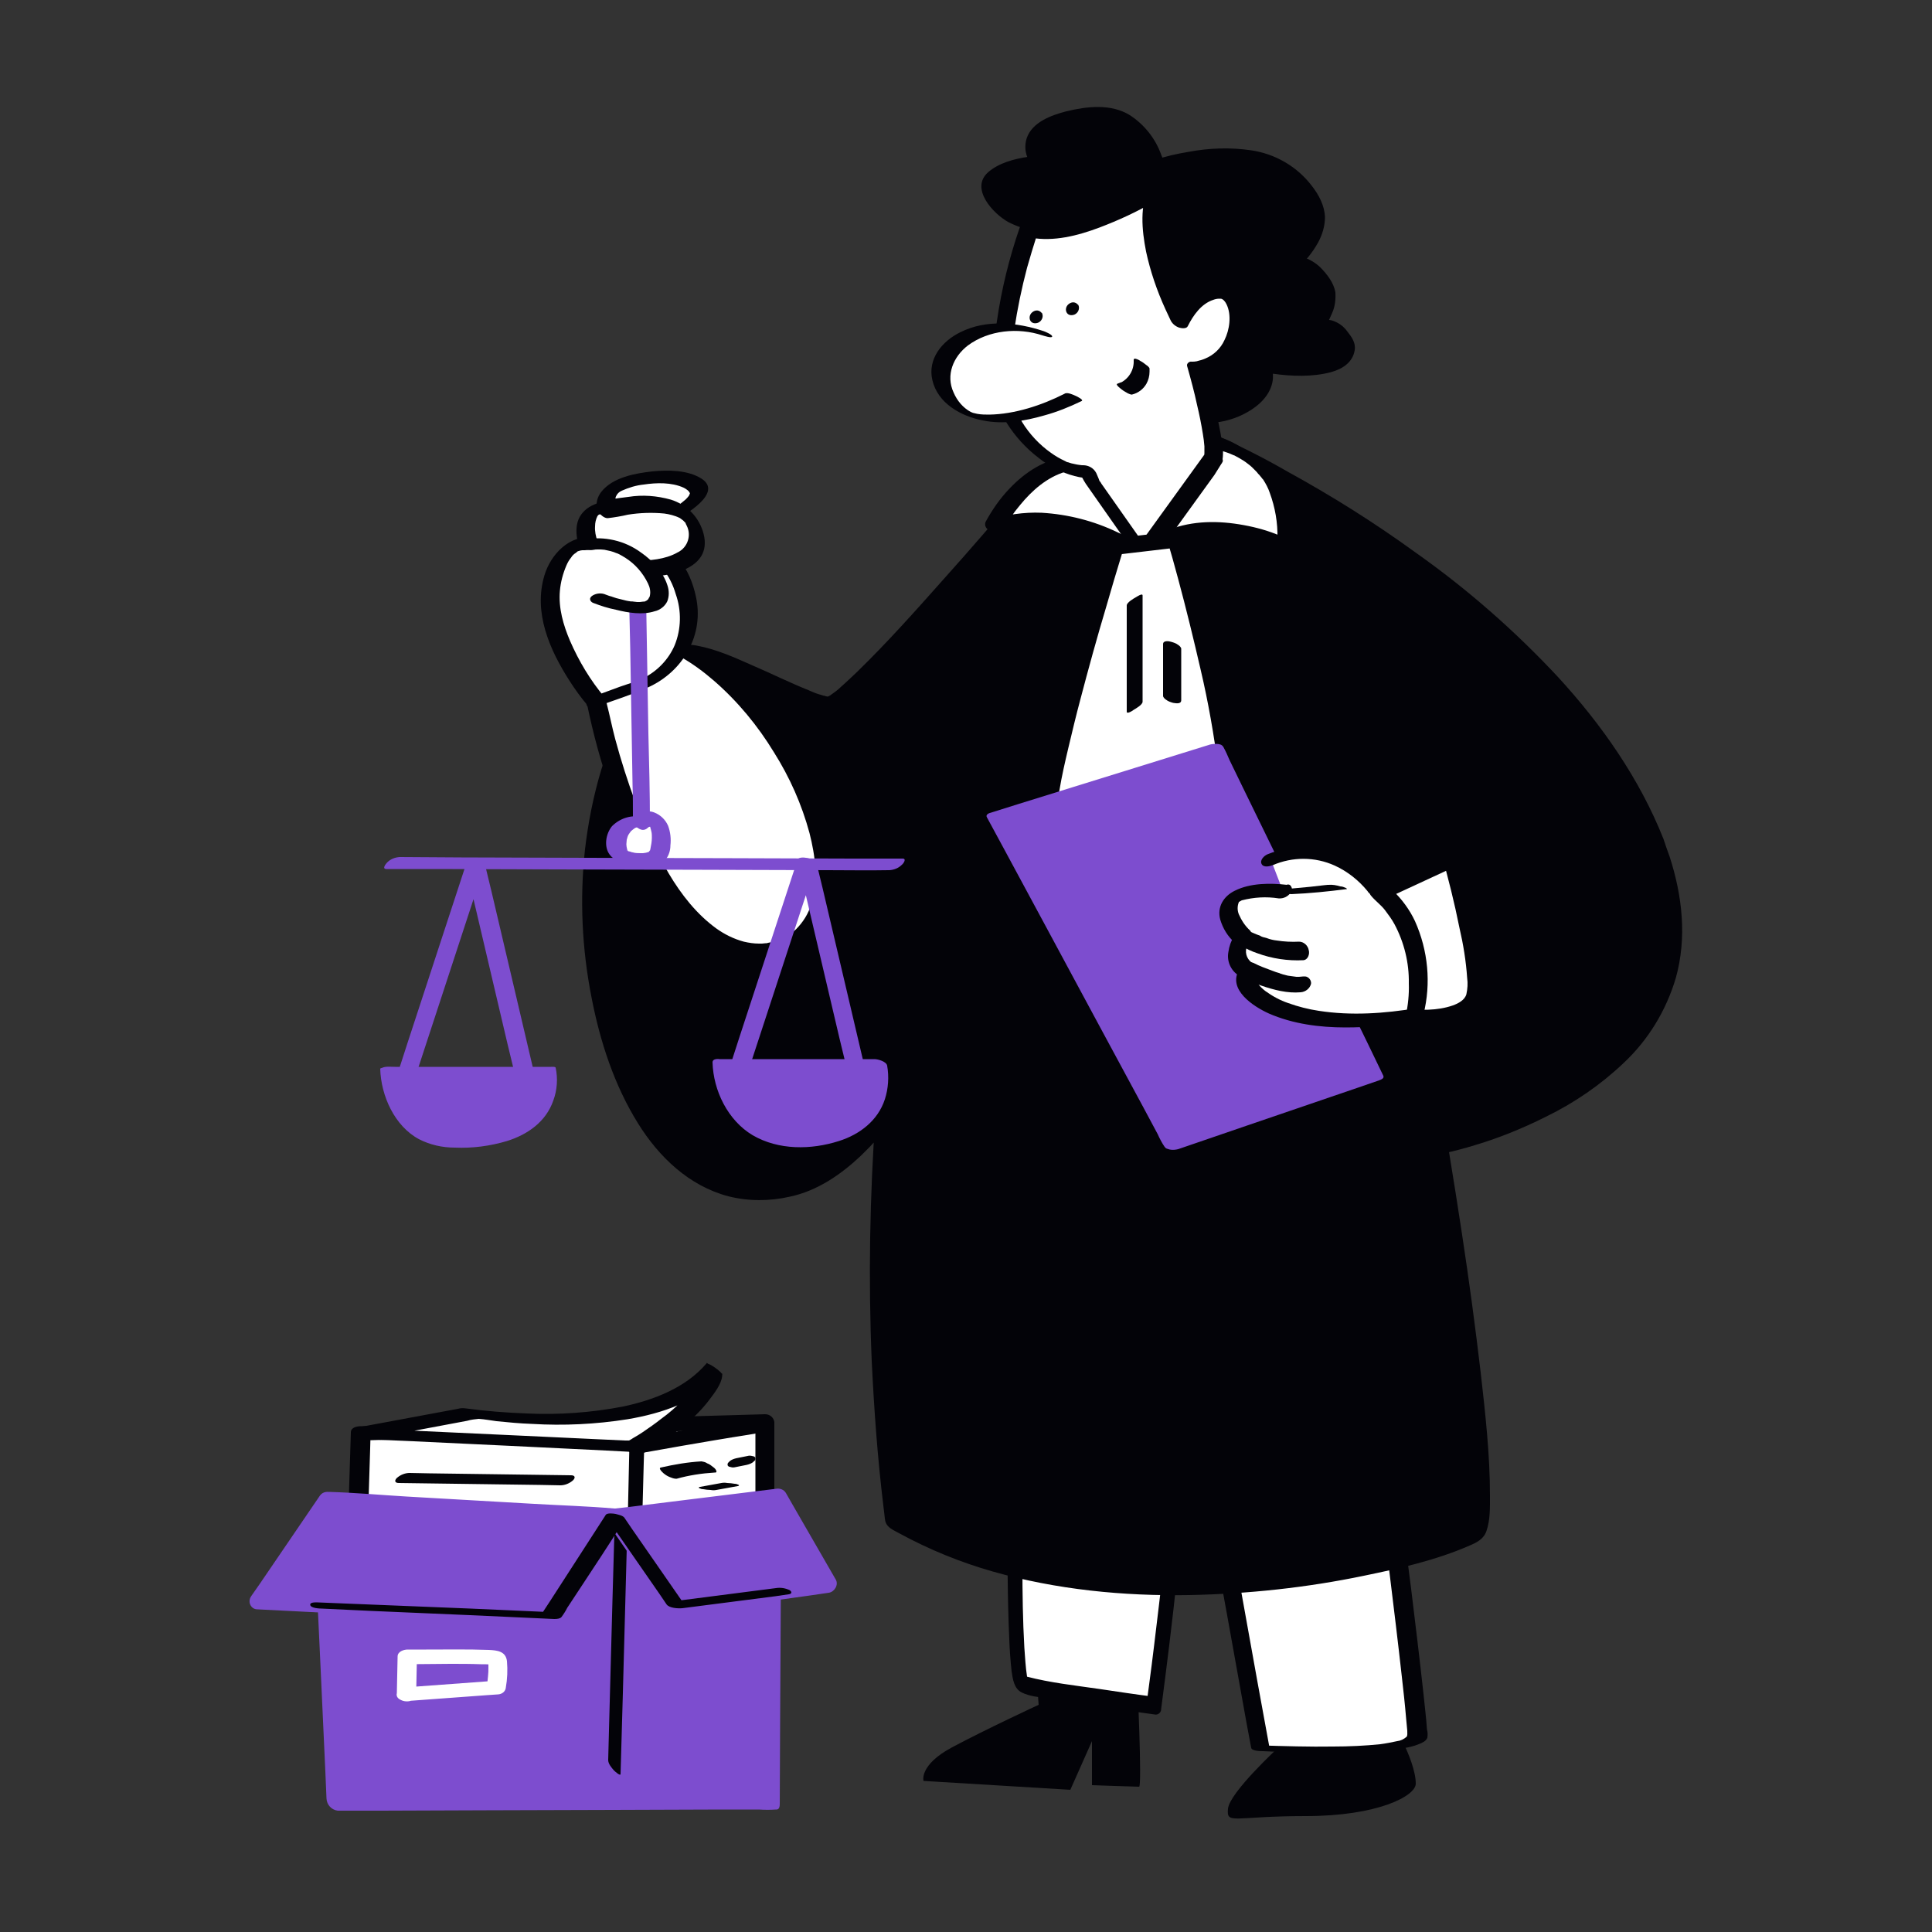 <svg transform="scale(1)" version="1.1" id="XHvGtP9ReU" xmlns="http://www.w3.org/2000/svg" xmlns:xlink="http://www.w3.org/1999/xlink" x="0px" y="0px" viewBox="0 0 500 500" xml:space="preserve" class="pbimage_pbimage__wrapper__image__0LEis false"><rect x="0" y="0" width="500" height="500" fill="#333333" stroke="none"/><title>Lawyer</title><style type="text/css"> .st0{fill:#FFFFFF;} .st1{fill:#030308;} .st2{fill:none;} .st3{fill:#59BE4C;}
 .st3{fill:#7d4dcf;}
 .st1{fill:#030308;}
 .st0{fill:#FFFFFF;}</style><g id="book"><polygon class="st0" points="92.5,400.4 93.4,371 198.1,367.9 198.1,387.7 165.3,401 	" fill="#FFFFFF"></polygon><path class="st1" d="M95,400.6l0.8-25.8l0.1-3.6l-2.6,1.6l10.4-0.3l25-0.7l30.3-0.9l26.1-0.8l8.6-0.2c1.4,0,2.8,0,4.1-0.1h0.1
		l-2.4-2v19.8l1.3-1.5l-28.7,11.7l-4.1,1.7l1.3-0.2l-24.7-0.2l-39.1-0.3l-9-0.1c-1,0-2.5,0.4-2.6,1.6s1.4,1.9,2.4,2l15,0.1l30.3,0.3
		l24.3,0.2c1.4,0,3.2,0.3,4.5-0.2c2.8-1,5.5-2.2,8.2-3.3l24-9.7l0.5-0.2c0.6-0.2,1.3-0.7,1.3-1.5V368c-0.2-1.2-1.2-2-2.4-2
		l-10.4,0.3l-24.9,0.7l-30.3,0.9l-26.1,0.8l-12.7,0.4h-0.2c-1,0-2.6,0.3-2.6,1.6l-0.8,25.8l-0.2,3.7C90,402.6,94.9,403,95,400.6z" fill="#030308"></path><line class="st2" x1="164.7" y1="374.4" x2="164.1" y2="400.1"></line><path class="st1" d="M162.9,373.5l-0.5,22.5l-0.1,3.2c0.1,1.3,0.8,2.4,1.9,3c1,0.5,1.7-0.1,1.8-1.1l0.6-22.5l0.1-3.2
		c-0.1-1.3-0.8-2.4-1.9-3C163.6,371.8,162.9,372.4,162.9,373.5L162.9,373.5z" fill="#030308"></path><polygon class="st3" points="83.8,409.8 86.3,466.4 200,465.9 200.4,399.4 159.2,392.7 	" fill="#7d4dcf"></polygon><path class="st3" d="M81.9,408.9l0.9,19.1l1.4,30.5l0.3,7c0.1,1.6,1.3,2.9,2.9,3.1h11.3l27.2-0.1l32.8-0.1l28.3-0.1h9.4
		c1.5,0.1,3,0.1,4.4,0h0.2c0.7,0,0.8-0.9,0.8-1.4l0.1-22.5l0.2-35.8l0.1-8.2c-0.1-1.4-1.1-2.7-2.5-3.1l-24.1-3.9l-14.1-2.3
		c-1.4-0.4-2.8-0.5-4.2-0.3l-21.7,4.9l-33,7.5c-6.6,1.5-13.2,2.8-19.7,4.5l-0.3,0.1c-2.2,0.5,0.2,4.9,2,4.4l16.4-3.7l32.5-7.4
		l24.5-5.5c0.7-0.1,1.3-0.2,1.9-0.4c0.3-0.2-0.4-0.1-0.2,0c0.3,0.1,0.7,0.2,1,0.2l11.9,1.9l27.6,4.5l0.5,0.1l-2.5-3.1l-0.1,22.4
		l-0.2,35.8l-0.1,8.2l0.8-1.4h-11.3l-27.2,0.1l-32.8,0.1l-28.3,0.1h-9.4c-1.5,0-3-0.1-4.4,0c-0.1,0-0.1,0-0.2,0l2.9,3.1L87.3,448
		l-1.4-30.5l-0.3-7c-0.1-1.3-0.9-2.4-2-2.9c-0.5-0.3-1.3-0.2-1.6,0.4C81.9,408.3,81.8,408.6,81.9,408.9z" fill="#7d4dcf"></path><line class="st2" x1="160.7" y1="395.1" x2="158.9" y2="457.3"></line><path class="st1" d="M159.1,393.3l-0.6,21l-0.9,33.5l-0.2,7.7c0,1,0.9,2,1.5,2.7c0.1,0.1,1.7,1.6,1.7,0.9l0.6-21l0.9-33.5l0.2-7.7
		c0-1-0.9-2-1.6-2.7C160.6,394,159.1,392.6,159.1,393.3L159.1,393.3z" fill="#030308"></path><path class="st0" d="M105.7,440.2l20.4-1.5l2.9-0.2c1-0.1,1.8-0.8,1.9-1.7c0.4-2.3,0.5-4.6,0.3-6.9c-0.3-2.6-2.6-2.8-4.7-2.9
		c-5.4-0.2-10.8-0.1-16.2-0.1h-4.8c-1,0-2.6,0.5-2.6,1.8l-0.2,9.6c-0.1,2.5,4.9,2.8,5,0.2l0.2-9.6l-2.6,1.8c3.8,0,7.5-0.1,11.3-0.1
		c2.6,0,5.2,0,7.8,0.1c0.9,0,1.8,0,2.7,0.1c0.3,0,0.5,0.1,0.8,0.1s-0.7-0.2-0.3,0c0.2,0.1,0.1,0-0.4-0.2c-0.3-0.2-0.6-0.4-0.9-0.7
		c0,0.1,0.1,0.2,0.1,0.3c0,0,0-0.2,0,0.2s0,0.7,0,1c0,0.8,0,1.5-0.1,2.3c-0.1,1-0.2,2-0.3,2.9l1.9-1.7l-20.4,1.5l-2.9,0.2
		c-1.1,0.1-2.2,1.1-1.9,2.2S104.6,440.3,105.7,440.2z" fill="#FFFFFF"></path><polygon class="st3" points="84.7,388.3 67,414.2 142.8,418.2 159.2,392.7 174.9,415.4 214.2,409.9 201.2,387.6 159.2,392.7 	" fill="#7d4dcf"></polygon><path class="st3" d="M82.7,387.2l-15.4,22.6l-2.3,3.3c-0.7,1-0.5,2.3,0.4,3c0.4,0.3,0.8,0.4,1.3,0.4l25.6,1.3l40.8,2.1l9.3,0.5
		c0.9,0,1.7-0.4,2.2-1.1l14.4-22.3l2.1-3.2H157l13.8,20l1.9,2.8c0.5,0.9,1.6,1.3,2.6,1.1l34.4-4.8l4.8-0.7c1.4-0.2,2.6-2,1.8-3.4
		l-11.3-19.6l-1.6-2.8c-0.5-0.9-1.6-1.3-2.6-1.1l-23.5,2.9l-14.5,1.8l-3.6,0.4c-0.9,0.1,0.9,0-0.2,0c-6.9-0.6-13.8-0.8-20.7-1.2
		l-33.1-1.9c-6.7-0.4-13.3-1-20-1.2h-0.3c-3-0.2-3.7,4.4-0.5,4.6l16.7,1l33,1.9l23.5,1.4c1.3,0,2.5,0,3.8-0.2l12.6-1.5l27.2-3.3
		l0.5-0.1l-2.7-1.2l11.3,19.6l1.6,2.8l1.8-3.4l-34.4,4.8l-4.8,0.7l2.6,1.1l-13.8-19.9l-2-2.8c-0.8-1.2-2.4-1.5-3.5-0.7
		c-0.3,0.2-0.5,0.4-0.7,0.7l-14.4,22.3l-2,3.2l2.2-1.1l-25.6-1.3l-40.8-2.1l-9.3-0.4l1.7,3.4l15.4-22.6l2.2-3.3
		C88.5,386.8,84.4,384.7,82.7,387.2z" fill="#7d4dcf"></path><path class="st0" d="M93.4,371l28.2-5.3c0,0,46.8,7.7,63.2-11.5c0,0-1.2,9-20.1,20.1L93.4,371z" fill="#FFFFFF"></path><path class="st1" d="M95.4,372.5l15.9-3l9.6-1.8c1-0.3,2-0.4,3-0.5c1.5,0.1,3.1,0.4,4.6,0.6c3,0.3,6.1,0.6,9.1,0.7
		c8.3,0.5,16.6,0.1,24.8-1.2c8.9-1.5,18.4-4.6,24.6-11.7l-4.1-2.9c-0.3,1.5-0.9,2.9-1.8,4.1c-2.7,4.1-6.1,7.6-10,10.4
		c-1.5,1.2-3.1,2.3-4.7,3.4c-0.9,0.6-1.7,1.1-2.6,1.6c-0.3,0.2-0.6,0.4-1,0.6c-0.4,0-0.8,0-1.1,0l-6.5-0.3l-23.5-1.1l-25.9-1.2
		l-9.3-0.4l-3-0.1c-0.5-0.1-1.1-0.1-1.6-0.1c-0.1,0-0.1,0-0.2,0c-0.5,0,1.1,1.3,1.2,1.4C93.3,371.4,94.4,372.4,95.4,372.5L107,373
		l25.3,1.2l24.6,1.2l7.6,0.4c0.6,0,1.2,0.1,1.9,0.1c0.1,0,0.2,0,0.3,0c0.4-0.1,0.7-0.3,1-0.5c0.9-0.6,1.9-1.1,2.8-1.7
		c4.9-3.2,9.7-6.9,13.2-11.6c1.2-1.6,3-3.9,3.2-6c0-0.1,0-0.2,0-0.3c0.1-0.7-3.7-3.3-4.1-2.9c-5.4,6.3-13.6,9.4-21.5,11.1
		c-8.3,1.6-16.7,2.2-25.1,1.8c-5.2-0.2-10.4-0.6-15.6-1.3c-0.7-0.1-1.4-0.1-2.1,0.1l-8.6,1.6l-18.3,3.4c-0.5,0.1,1,1.3,1.2,1.4
		C93.2,371.3,94.6,372.6,95.4,372.5z" fill="#030308"></path><line class="st2" x1="104.6" y1="382.5" x2="146.4" y2="383.1"></line><path class="st1" d="M103.2,383.8l36.7,0.5l5.1,0.1c1.2,0,2.4-0.5,3.3-1.3c0.7-0.7,0.5-1.3-0.5-1.3l-36.7-0.5l-5.1-0.1
		c-1.2,0-2.4,0.5-3.3,1.3C102,383.2,102.2,383.8,103.2,383.8L103.2,383.8z" fill="#030308"></path><path class="st0" d="M164.7,374.4c0.9-0.3,32.9-5.6,32.9-5.6" fill="#FFFFFF"></path><path class="st1" d="M164.9,376.3c1.2-0.3,2.4-0.5,3.6-0.7l7.9-1.4c5.8-1,11.6-2,17.4-2.9l4-0.7c1.2-0.2,2.2-1.2,2.2-2.5
		c-0.1-1.3-1.5-1.6-2.6-1.4c-9.5,1.6-19,3.2-28.4,4.8c-1.5,0.2-3,0.5-4.5,0.8c-1.1,0.3-2.4,1.2-2.2,2.5c0.3,1.1,1.4,1.7,2.4,1.4
		C164.8,376.4,164.8,376.4,164.9,376.3L164.9,376.3z" fill="#030308"></path><path class="st1" d="M175.1,382.7c3.2-0.9,6.5-1.4,9.8-1.6c0.3,0,0.6,0,0.5-0.4s-0.5-0.8-0.8-1c-0.5-0.4-1-0.8-1.6-1
		c-0.4-0.3-0.9-0.4-1.5-0.5c-3.5,0.2-7,0.8-10.5,1.6c-0.8,0.2,0.8,1.6,1,1.7c0.5,0.4,1.1,0.7,1.7,0.9
		C174.2,382.6,174.6,382.7,175.1,382.7L175.1,382.7z" fill="#030308"></path><path class="st1" d="M190.3,379.7l2.5-0.5c0.6-0.1,1.3-0.3,1.8-0.6c0.2-0.1,0.4-0.3,0.6-0.5c0.2-0.1,0.3-0.3,0.3-0.5v-0.3
		c-0.1-0.2-0.3-0.4-0.5-0.4l-0.4-0.1c-0.4-0.1-0.8-0.1-1.1,0l-2.5,0.5c-0.6,0.1-1.3,0.3-1.8,0.6c-0.2,0.1-0.4,0.3-0.6,0.5
		c-0.1,0.1-0.3,0.3-0.3,0.5v0.3c0.1,0.2,0.3,0.4,0.5,0.4l0.4,0.1C189.5,379.8,189.9,379.8,190.3,379.7L190.3,379.7z" fill="#030308"></path><path class="st1" d="M185.4,385.6l5.5-1c0.1,0,0.5-0.1,0.3-0.3c-0.4-0.2-0.7-0.3-1.1-0.3c-0.6-0.1-1.3-0.2-1.9-0.2
		c-0.5-0.1-1-0.1-1.5,0l-5.5,1c-0.1,0-0.5,0.1-0.3,0.3c0.4,0.2,0.7,0.3,1.1,0.3c0.6,0.1,1.3,0.2,1.9,0.2
		C184.4,385.7,184.9,385.7,185.4,385.6L185.4,385.6z" fill="#030308"></path><path class="st1" d="M83.3,416.3l12.7,0.6l25.6,1.1l19.7,0.9c1.1,0,3.3,0.4,4-0.4c0.6-0.8,1.1-1.6,1.5-2.4l2.9-4.4
		c3.9-6,8-12,11.7-18.1l0.2-0.4l-4.8-0.7l13.8,19.9l1.9,2.8c0.7,1,3,1.1,4.1,1l24.1-3.1l3.4-0.5c0.9-0.1,0.9-0.7,0.2-1.1
		c-1.1-0.5-2.3-0.7-3.5-0.5l-24.1,3.1l-3.5,0.4l4.1,1l-13.8-19.9l-1.9-2.8c-0.4-0.6-1.6-0.8-2.3-1c-0.5-0.1-2.1-0.3-2.5,0.2
		l-14.4,22.3l-2.1,3.2l1.8-0.3l-20.3-0.9L89.6,415l-7.4-0.3c-0.5,0-2.1-0.1-1.9,0.7S82.7,416.3,83.3,416.3L83.3,416.3z" fill="#030308"></path></g><g id="character"><path class="st1" d="M294.3,433.8c0,0,1.3,28.6,0.5,28.6s-12.2-0.4-12.2-0.4v-11.4l-5.6,12.6l-38-2.3c0,0-1.2-4.1,7.4-8.7
		s22.4-11,22.4-11l-0.8-10.8L294.3,433.8z"></path><path class="st1" d="M330.9,452.2l1.9-0.2c6.7-0.9,29.1-3.5,30.3-1.1c1.4,2.8,3.3,7.5,3.3,10.7s-9.8,8.4-28.5,8.4
		s-20.5,2.3-20.1-1.9S330.9,452.2,330.9,452.2z"></path><path class="st0" d="M316.9,400.9l9.3,51.8c0,0,40.6,1.9,40.6-3.3s-6.5-56.4-6.5-56.4L316.9,400.9z"></path><path class="st1" d="M314.4,400.6l3.2,17.5l5,27.8l1.2,6.4c0.1,0.9,2.6,0.9,3.1,0.9c5.6,0.3,11.3,0.4,17,0.3
		c4.5,0,9.1-0.1,13.6-0.5c3.3-0.3,6.9-0.4,9.9-1.7c0.7-0.3,1.7-0.7,2-1.6c0.1-0.7,0.1-1.4-0.1-2.1c-0.2-3.1-0.6-6.1-0.9-9.2
		c-1-9.1-2.1-18.2-3.2-27.2c-0.5-3.9-1-7.8-1.5-11.7c-0.1-2.1-0.4-4.1-0.8-6.1c0-0.1,0-0.2,0-0.3c-0.1-1-3.5-1-4.2-0.9l-14.8,2.6
		l-23.3,4.3l-5.4,1c-0.9,0.2-0.9,0.6-0.1,0.9c1.1,0.4,2.3,0.5,3.5,0.4l14.7-2.7l23.3-4.3l5.4-1l-4.2-0.9c0.6,4.8,1.2,9.6,1.8,14.5
		c1.1,9,2.2,18,3.2,27c0.4,3.5,0.8,7.1,1.1,10.7c0.1,1.1,0.2,2.1,0.3,3.2c0,0.6,0.1,1.3-0.2,1.6c-0.7,0.6-1.5,1-2.4,1.1
		c-1.4,0.3-2.9,0.6-4.4,0.8c-3.8,0.4-8.2,0.6-12.2,0.6c-6,0.1-12.7-0.1-19.1-0.3h-0.4l3.1,0.9l-3.2-17.5l-5-27.8l-1.2-6.4
		C319.2,399.9,314.3,400.1,314.4,400.6z"></path><path class="st0" d="M303.4,400.4c0,5.1-4.7,41-4.7,41s-31.7-4.2-34-5.6s-1.9-44.8-1.9-44.8L303.4,400.4z"></path><path class="st1" d="M301.4,400C301.4,400.4,301.4,400.3,301.4,400v0.5c0,0.5-0.1,1-0.1,1.4c-0.1,1.2-0.2,2.5-0.3,3.7
		c-0.3,3.4-0.7,6.8-1.1,10.1c-0.8,6.7-1.6,13.5-2.5,20.2l-0.6,4.5l1.7-1.3c-4.7-0.6-9.3-1.3-14-2c-6.2-0.9-12.7-1.6-18.8-3.2
		c-0.3-0.1-1.2-0.5-0.5-0.1l-0.3-0.1c0.4,0.3,0.7,0.6,1,1.1c-0.2-0.5,0.1,0.7,0.1,0.2c0-0.1-0.1-0.3-0.1-0.4c0-0.1-0.1-0.3-0.1-0.5
		c-0.2-0.7,0.1,0.5,0-0.2c-0.4-2.5-0.5-5-0.7-7.5c-0.4-7-0.5-14.1-0.5-21.2c0-4.6,0-9.2,0-13.8l-1.7,1.9l35.5,8.2l5,1.2
		c1.2,0.3,1.8-0.9,1.8-1.9c-0.1-1.3-0.9-2.4-2.1-2.8l-35.5-8.2l-5-1.1c-1.2-0.3-1.8,0.9-1.8,1.9c-0.1,11.2-0.1,22.5,0.4,33.7
		c0.1,2.7,0.3,5.5,0.6,8.2c0.3,2,0.6,4.5,2.6,5.5s4.4,1.2,6.5,1.5c3.5,0.6,7,1.2,10.5,1.7c5.8,0.9,11.6,1.7,17.4,2.5
		c0.8,0.2,1.6-0.4,1.7-1.2c0-0.1,0-0.1,0-0.2c1.5-11.4,2.9-22.7,4.1-34.1c0.3-2.5,0.6-5,0.6-7.5S301.4,396.7,301.4,400z"></path><path class="st1" d="M428.2,217.2c-25-63.5-113.5-102.6-113.5-102.6c-20.7-5.3-36.1,0.4-47.8,12.8l0,0l-0.1,0.2
		c-1.3,1.4-2.5,2.8-3.7,4.3c-11.2,13.1-43.5,50.4-48.2,50.4c-5.8,0-30.1-14.5-37.6-13.3s-23.7,28.3-24.3,63s15,84.4,50.9,75.8
		c9-2.2,17.5-9.5,25-19.2c-0.1,0.8-0.1,1.6-0.2,2.4c-4.1,57.4,2.8,103,2.8,103c56.7,33.2,143.1,8.3,150,2.8s-9-100.1-9-100.1
		S453.2,280.7,428.2,217.2z"></path><path class="st1" d="M430.5,217.1c-6.2-15.6-16-29.6-27.3-41.9c-11.1-11.9-23.4-22.7-36.7-32.1c-10.6-7.7-21.7-14.7-33.2-21
		c-5.7-3.3-11.6-6.3-17.6-9c-2-0.7-4.1-1.2-6.2-1.5c-5-0.9-10.2-1.1-15.2-0.7c-9.1,1-17.7,4.7-24.6,10.6c-1.7,1.4-3.3,2.9-4.8,4.5
		l4.5,1.7l0,0c0-1.9-3.3-3.1-4.5-1.7c-6.8,8.1-13.7,16.1-20.7,23.9c-7.2,8.1-14.5,16.3-22.3,23.9c-1.4,1.3-2.7,2.6-4.2,3.9
		c-0.9,0.9-1.9,1.6-2.9,2.3c-0.2,0.1-0.4,0.2-0.6,0.3c-0.5,0.3,0.2,0-0.1,0c-0.5,0.1,0.6,0,0.1,0c-0.1,0,0.6,0.1,0.1,0l-0.5-0.1
		c-0.2-0.1-1.1-0.3-0.5-0.1c-0.4-0.1-0.8-0.3-1.3-0.4c-1-0.3-1.9-0.7-2.8-1.1c-5-2-9.8-4.4-14.7-6.5c-4.5-2-9.2-4.1-14.1-5
		c-3.3-0.7-6.6,0.3-9,2.6c-3.2,2.9-5.6,6.7-7.8,10.5c-6.8,12.1-10.6,25.9-12.2,39.6c-1.4,12.8-0.8,25.8,1.7,38.4
		c2.2,11.4,5.9,22.7,12,32.5c5.4,8.7,13.2,16.2,23.4,18.9c5.2,1.3,10.6,1.3,15.9,0.1c7.1-1.5,13.2-5.7,18.4-10.6
		c3-2.9,5.7-5.9,8.3-9.2l-4.5-1.7c-1.5,21.3-1.9,42.7-1,64c0.6,12.5,1.5,25,3,37.4c0.1,1.1,0.3,2.2,0.4,3.4c0,0.2,0.1,0.4,0.1,0.6
		c0.4,1.8,2.2,2.4,3.6,3.2c7.7,4.2,15.8,7.5,24.2,9.9c16.5,4.7,33.8,6.4,50.9,6.1c15.2-0.3,30.3-1.9,45.2-5c9.2-1.9,18.6-4,27.3-7.8
		c1.9-0.8,3.7-1.7,4.4-3.8c1-2.9,0.9-6.2,0.9-9.2c0-10.6-1.2-21.2-2.4-31.8c-1.4-11.9-3-23.8-4.8-35.6c-1.1-7.2-2.2-14.3-3.4-21.5
		c0-0.3-0.1-0.7-0.2-1l-1.2,1.4c2.7-0.6,5.4-1.3,8-2.1c6.4-1.9,12.5-4.4,18.5-7.4c7.4-3.6,14.2-8.3,20.1-13.9c6.4-6,11-13.6,13.5-22
		c2.9-10.4,1.7-21.2-1.6-31.4C431.6,220.3,431,218.7,430.5,217.1c-0.6-1.1-1.8-1.8-3.1-1.8c-1,0-2.1,0.8-1.7,2
		c3.9,9.9,6,20.8,3.9,31.3c-1.8,8.3-5.9,15.9-11.8,22c-5.6,5.7-12,10.5-19.1,14.1c-5.8,3.1-11.8,5.6-18.1,7.6
		c-3.1,1-6.3,1.7-9.4,2.6c0,0-0.1,0-0.1,0c-0.6,0.1-1.3,0.7-1.2,1.4c1.7,10.3,3.3,20.6,4.8,31c2.5,17.4,5,34.9,5.8,52.4
		c0.1,3.1,0.2,6.3,0.1,9.4c0,1.1-0.1,2.3-0.3,3.4c0,0.1-0.2,0.9,0,0.3c0,0.2-0.1,0.4-0.1,0.6c-0.1,0.4-0.2,0.7-0.3,1.1
		c-0.1,0.3-0.6,1-0.2,0.5c-0.1,0.1-0.1,0.2-0.2,0.3c-0.4,0.3,0.4-0.2,0,0c-0.6,0.3-1.1,0.7-1.7,1l-1.1,0.5l-0.7,0.3
		c-0.5,0.2,0.4-0.2,0,0l-0.5,0.2c-1.2,0.5-2.5,0.9-3.8,1.4c-18.1,6.1-37.5,9-56.5,10.1c-25.1,1.4-51.3-1.1-74.3-11.7
		c-2.8-1.3-5.6-2.8-8.3-4.3l1.2,1.8c-1-6.4-1.6-12.9-2.1-19.4c-1.4-16.5-2-33.1-1.9-49.7c0.1-12.1,0.6-24.3,1.5-36.4
		c0.1-1.9-3.4-3.1-4.5-1.7c-4.8,6.1-10.3,12-17.1,15.9c-4.9,2.7-10.5,4-16.1,3.7c-4.4-0.3-8.6-1.7-12.2-4.1c-3.9-2.6-7.3-6-10-9.8
		c-6.5-9-10.3-19.7-12.7-30.4c-2.7-11.5-3.7-23.4-3-35.2c0.8-14.3,4.3-28.3,10.5-41.1c1.9-4.2,4.5-8.2,7.5-11.8c0.9-1.2,2-2.2,3.3-3
		c0.2-0.2,0.5-0.3,0.8-0.4c0.5-0.3-0.3,0.1,0.4-0.1c0.1,0,0.2-0.1,0.3-0.1c0.4-0.1-0.6,0,0,0c0.2,0,1.4,0,0.8,0
		c4.2,0.3,8.2,2.2,12.3,4c5,2.1,9.8,4.5,14.8,6.6c1.8,0.8,3.6,1.5,5.5,2.1c1.5,0.4,3.2,1,4.7,0.6c2.4-0.6,4.6-2.9,6.4-4.5
		c7.3-6.6,14-14.1,20.6-21.5c6.8-7.6,13.5-15.2,20.1-23c1.8-2.1,3.7-4.3,5.5-6.4l-4.5-1.7l0,0c0,2,3.2,3.1,4.5,1.7
		c6-6.3,13.3-11.1,21.9-13.1c4.4-1,9-1.3,13.5-0.9c2.6,0.2,5.2,0.6,7.7,1.2c0.6,0.1,1.3,0.3,1.9,0.4c0.8,0.2-0.1,0,0.1,0l0.1,0.1
		c1.6,0.6,3.1,1.4,4.7,2.2l0,0l0.5,0.2l1.2,0.6l2.4,1.2c1.9,1,3.8,2,5.7,3c10.8,5.8,21.3,12.2,31.4,19.2
		c12.8,8.8,24.7,18.8,35.6,29.8c11.2,11.4,21.1,24.4,27.8,39c0.8,1.8,1.6,3.7,2.4,5.5c0.5,1.2,1.7,1.9,3,1.8
		C429.8,219.1,431,218.3,430.5,217.1z"></path><path class="st0" d="M354.2,232l20.3-9.4c0,0,9.4,33.5,6.1,37.7s-16,2.8-16,2.8L354.2,232z"></path><path class="st1" d="M355.6,234l17.7-8.2l2.6-1.2l-2.9-3.7c1.8,6.3,3.4,12.7,4.7,19.2c1,4.3,1.7,8.6,2,13c0.2,1.4,0.1,2.8-0.2,4.2
		c-0.4,1.5-2.1,2.4-3.5,2.9c-4,1.4-8.6,1.3-12.8,0.8l2.7,3.7l-9.1-27.2l-1.3-3.9c-0.4-1.1-1-2.1-1.8-2.9c-0.2-0.2-1.4-1.4-1-0.4
		l9.1,27.2l1.3,3.9c0.3,0.8,0.7,1.5,1.2,2.2c0.3,0.4,0.9,1.5,1.5,1.5c3.7,0.5,7.4,0.4,11.1-0.3c1.8-0.4,4.3-1,5.3-2.8
		c0.5-1.1,0.7-2.3,0.6-3.6c-0.2-4.3-0.7-8.5-1.7-12.7c-0.9-4.7-2-9.3-3.2-13.9c-0.6-2.6-1.3-5.1-2-7.7c-0.2-0.6-2-4.1-2.8-3.7
		l-17.7,8.2l-2.6,1.2C352.4,230.1,354.8,234.4,355.6,234z"></path><path class="st0" d="M154.4,181.7c0,0,13.3,69.4,45.6,62.9s1.3-72.3-32.2-79.6L154.4,181.7z"></path><path class="st1" d="M151.9,182.1c1.6,7.8,3.7,15.6,6.4,23.1c2.3,6.6,5.1,13,8.4,19.1c3.2,5.8,7.1,11.4,12.2,15.7
		c4.7,4.1,10.8,6.2,17.1,6.1c6.4-0.2,13.2-2.7,16.9-8.2c3.3-5,3.6-11.5,2.8-17.2c-1.2-7.6-3.7-15-7.5-21.7
		c-3.9-7.4-8.8-14.1-14.6-20.1c-5.4-5.5-11.8-10.4-19.1-13.2c-1.7-0.6-3.4-1.2-5.2-1.6c-1-0.2-3.1-0.1-3.8,0.8l-11.7,14.6l-1.7,2.1
		c-1.2,1.5,3.6,1.3,4.4,0.3l11.7-14.6l1.7-2.1l-3.8,0.8c7,1.6,13.3,5.5,18.7,10.2c6.1,5.3,11.3,11.6,15.5,18.5
		c4.1,6.5,7.2,13.5,9.2,20.9c1.5,5.9,2.4,12.5,0.4,18.5c-0.7,2.4-2.1,4.6-3.9,6.4c-0.9,0.9-2,1.6-3.1,2.2c0.3-0.1-0.5,0.2-0.6,0.3
		c-0.3,0.1-0.6,0.2-0.9,0.4c-0.6,0.2,0.4-0.1-0.2,0.1l-0.5,0.1l-0.5,0.1l-0.4,0.1h0.1c-0.4,0.1-0.8,0.1-1.1,0.2l-0.4,0.1
		c-0.7,0.1,0.5,0-0.2,0c-0.3,0-0.7,0.1-1,0.1h-0.6c-0.7,0,0.5,0-0.2,0c-1.3,0-2.6-0.2-3.9-0.5c-2.6-0.7-5-1.9-7.1-3.4
		c-5.1-3.7-9.1-8.8-12.3-14.2c-3.4-5.8-6.3-11.9-8.6-18.3c-2-5.4-3.8-11-5.3-16.6c-0.8-3-1.4-6.1-2.2-9.2c0-0.1-0.1-0.3-0.1-0.4
		C156.6,179.9,151.6,180.8,151.9,182.1z"></path><path class="st0" d="M293.7,146.9c0,0,2.5-25,21-32.2c0,0,17.5,2.9,17.5,26.2C332.2,140.8,306.9,129.7,293.7,146.9z"></path><path class="st1" d="M295.4,148.3c0-0.2,0-0.4,0.1-0.7s0-0.1,0-0.1c0-0.1,0-0.3,0.1-0.4c0.1-0.4,0.1-0.7,0.2-1.1
		c0.4-2.1,0.9-4.2,1.5-6.3c1.7-6,4.7-11.6,8.9-16.3c2.8-3,6.2-5.3,10-6.8h-0.6c0.5,0.1,1.1,0.2,1.6,0.4c0.6,0.2,1.2,0.4,1.8,0.7
		l0.5,0.2c-0.3-0.2,0.2,0.1,0.2,0.1c0.4,0.2,0.7,0.4,1.1,0.6c0.7,0.4,1.5,0.9,2.1,1.4c0.4,0.3,0.8,0.6,1.1,0.9s0,0,0.3,0.3l0.7,0.7
		c0.2,0.2,0.4,0.4,0.6,0.7s-0.2-0.3,0,0c0.1,0.1,0.2,0.2,0.3,0.3s0.3,0.4,0.5,0.6l0.3,0.4c0.5,0.6-0.3-0.4,0.2,0.2
		c0.7,1.1,1.3,2.2,1.7,3.4c1.4,3.8,2.1,7.8,2,11.8l0.8-0.6c-3-1.3-6.2-2.2-9.5-2.8c-6.5-1.2-13.2-1.2-19.4,1.2
		c-4,1.6-7.5,4.3-10.2,7.7c-1,1.3,2.2,5,3,4c4.5-5.7,11.2-9.2,18.5-9.4c5.5-0.3,10.9,0.5,16.1,2.2c1.1,0.3,2.2,0.7,3.2,1.2
		c0.5,0.2,0.9-0.1,0.9-0.6c0-7.6-2-15.2-6.9-21.1c-2.9-3.6-6.8-6.4-11.2-7.9c-0.6-0.3-1.3-0.5-2-0.6c-0.8,0.1-1.7,0.3-2.4,0.8
		c-0.9,0.4-1.8,0.9-2.7,1.5c-1.5,0.9-2.9,2-4.2,3.2c-4.6,4.6-8.1,10.2-10.1,16.4c-1.3,3.6-2.1,7.2-2.5,11c-0.1,1.1,1,2.4,1.7,3
		C294.3,148.9,295.3,149.4,295.4,148.3z"></path><path class="st0" d="M257.4,136.2c0,0,8.2-16.3,21.5-16.3s17,23.7,17,23.7S277.4,129.6,257.4,136.2z"></path><path class="st1" d="M259.6,137.2c1.2-2.3,2.7-4.5,4.4-6.5c3.1-3.8,7-7.2,11.7-8.6c1.2-0.3,2.4-0.5,3.6-0.5c0.2,0,0.5,0,0.7,0
		c0.1,0,0.9,0.1,0.4,0l0.7,0.1c0.2,0,0.9,0.3,0.5,0.1c0.2,0.1,0.5,0.2,0.7,0.3l0.4,0.2l0.5,0.3c0.2,0.1,0.4,0.3,0.6,0.4
		c0.8,0.6,1.5,1.3,2.1,2c2.6,3.2,4.5,6.9,5.7,10.8c0.8,2.5,1.5,5,1.9,7.6l4-0.9c-2.6-1.8-5.3-3.4-8.2-4.7c-6.2-3-12.9-4.7-19.7-5.1
		c-4.6-0.2-9.3,0.5-13.7,1.9c-0.7,0.1-1.1,0.8-0.9,1.5c0.1,0.3,0.2,0.5,0.4,0.7c0.9,0.9,2.2,1.2,3.4,0.8c6.6-2.1,13.6-2.2,20.3-0.3
		c4.5,1.2,8.9,3.1,12.8,5.6c0.8,0.5,1.6,1,2.4,1.6c0.9,0.7,4.3,1.1,4-0.9c-1.1-6.9-3.6-14.2-8-19.5c-3.3-4.2-8.6-6.4-13.9-5.9
		c-6,0.6-11.1,4-15.1,8.2c-2.5,2.6-4.5,5.5-6.2,8.6c-0.5,1,0.3,1.9,1.2,2.3C257.1,137.9,259.1,138.2,259.6,137.2z"></path><path class="st1" d="M327.9,94.7c0,0,18.2,2.7,20.8-4.8s-8.9-5.2-8.9-5.2s12.7-15.6-5.8-17.5c0,0,14.8-12.1,2.2-22.1
		s-36.2-2-36.2-2s-0.1-16.4-18.8-13.4s-13.6,12.6-13.6,12.6s-11.9,1.8-12,7.4s9,7.4,9,7.4S268.7,73.1,285,70l16.7,19.4
		c0,0-5.2,7.6,1.2,14.9S329.2,105.1,327.9,94.7z"></path><path class="st1" d="M329.3,96.7c4.9,0.7,10.4,0.9,15.2-0.4c2.9-0.8,5.6-2.5,6.1-5.7c0.3-1.9-0.8-3.4-1.9-4.8
		c-1-1.4-2.4-2.4-4.1-2.9c-2.1-0.4-4.3-0.4-6.4,0.1l3.1,3.9c1.5-1.8,2.6-3.8,3.5-6c0.7-1.6,0.9-3.4,0.8-5.2
		c-0.4-2.5-2.2-4.8-3.9-6.5c-2.5-2.4-5.7-3.3-9.1-3.6l3,3.9c2.3-1.9,4.1-4.2,5.5-6.7c1.1-2,1.8-4.3,1.8-6.6c-0.1-3-1.6-5.8-3.4-8.1
		c-3.8-5-9.5-8.3-15.7-9.2c-5.4-0.8-10.9-0.6-16.2,0.4c-3.1,0.5-6.1,1.2-9.1,2.2l3.1,3.7c-0.1-1.8-0.4-3.6-1.1-5.2
		c-1.5-4.2-4.4-7.8-8.1-10.2c-4.9-3-11-2.3-16.4-1c-3.9,1-8.9,2.8-10.3,7c-0.6,1.9-0.4,3.9,0.5,5.6l-0.2-0.8
		c-3.5,0.5-7.6,1.6-10.3,4c-4.7,4.2,1.3,10.7,5.3,12.9c1.6,0.8,3.3,1.5,5,1.8l-3-3.8c0.7,2.3,1.7,4.4,3,6.4c2.6,4.1,6.2,8,10.9,9.6
		c3.1,1,6.4,1.2,9.6,0.5l-1.5-1.2l14.6,17l2.1,2.4l-1.7-2.8c-1.5,2.4-2.2,5.1-2,7.9c0.3,2.6,1.3,5.1,2.9,7.2c1.3,2,3,3.8,5,5.2
		c5.7,3.4,14,1.4,19-2.4c2.8-2.1,4.9-5.2,4.5-8.8c-0.1-0.9-1.1-1.9-1.7-2.6c-0.1-0.2-1.6-1.5-1.5-1c0.7,6.1-5.6,10.1-10.7,11.6
		c-2.9,0.9-6,1.1-9,0.6c-1.3-0.3-2.5-0.8-3.6-1.5c0,0-0.5-0.4-0.3-0.2s-0.3-0.5-0.3-0.6c-0.5-1-0.9-2.1-1-3.2
		c-0.3-2.9,0.3-5.7,1.9-8.2c0.4-0.6-1.4-2.4-1.6-2.7L288,72.9l-2.7-3.2c-0.1-0.2-0.3-0.3-0.4-0.5c-0.5-0.5-0.9-1.2-1.6-1.2
		s-1.7,0.3-2.5,0.3c-2.6,0.2-5.2-0.3-7.6-1.3c-1-0.4-1.9-1-2.8-1.7c-0.3-0.3-0.7-0.5-1-0.8l-0.3-0.3l-0.1-0.2
		c0.2,0.2-0.2-0.3-0.3-0.4c0.4,0.5-0.1-0.1-0.2-0.3c0.3,0.4-0.1-0.2-0.2-0.3c-0.1-0.1-0.1-0.2-0.2-0.3c-0.4-0.6-0.7-1.3-1-1.9
		c-0.2-0.5-0.4-1-0.6-1.5l-0.1-0.5c0,0.2,0.1,0.2,0,0.1c-0.3-0.8-0.7-1.5-1.2-2.1c-0.4-0.5-1.1-1.5-1.8-1.7c-1.1-0.2-2.2-0.6-3.2-1
		c-0.9-0.4-1.8-0.8-2.6-1.4c-0.1-0.1-0.3-0.2-0.5-0.3c-0.5-0.3,0.3,0.5,0.5,0.6c0.5,0.6,0.1,0.2,0.1,0s-0.1-0.5-0.2-0.8
		c-0.6-4.3,5-6.3,8.3-7.2c1.2-0.4,2.4-0.6,3.7-0.8c0.2,0-0.3-0.8-0.2-0.8c0.4,0.7-0.2-0.6-0.2-0.6c-0.2-0.9-0.2-1.8-0.1-2.7
		c0.5-3.3,3.8-5.4,6.6-6.6c5-2,11.3-3.2,16.6-1.7c1,0.3,1.9,0.6,2.7,1.1c0.4,0.2,0.7,0.4,1,0.7c0.2,0.1,0.8,0.6,0.6,0.5
		c0.1,0.1,0.4,0.4,0.1,0.1c0.4,0.3-0.3-0.3,0,0.1c-0.3-0.3-0.1-0.2,0,0c-0.4-0.6,0.2,0.4,0,0c0.3,0.5,0.6,1.1,0.8,1.7
		c0.7,1.6,1,3.4,1.1,5.1c0,0.8,1,1.8,1.5,2.3c0.3,0.3,1.2,1.6,1.7,1.4c6.6-2.2,13.6-3.2,20.5-3c5.2,0.2,10.6,1.3,14.8,4.5
		c0.8,0.5,1.5,1.2,1.9,2c0.5,1,0.8,2.2,0.8,3.3c0.1,2.2-0.4,4.3-1.5,6.2c-1.4,2.8-3.4,5.2-5.8,7.2c-0.5,0.4,2.4,3.8,3,3.9
		c2.5,0.2,5,0.9,7.2,2.2c0.1,0,0.2,0.2,0.2,0.2s-0.5-0.6-0.6-0.7c-0.5-0.7-0.2-0.2,0,0.2c0.2,0.7,0.3,1.4,0.3,2.1
		c-0.1,2.9-1.5,5.6-3,8c-0.4,0.6-0.8,1.2-1.2,1.7c-0.5,0.6,2.4,4,3.1,3.9c1.5-0.3,3.1-0.4,4.6-0.3c0.6,0,1.1,0.1,1.6,0.3
		c0.5,0.1,1,0.5,1.5,0.6c-0.7-0.2-1.7-2.6-1.7-2c0,0.3,0.1,0.6,0.1,0.8c0,0.8-0.2,1.5-0.5,2.2c-1.1,2.4-3.8,3.6-6.3,4.2
		c-2.9,0.6-5.9,0.9-8.9,0.7c-1.8,0-3.6-0.2-5.3-0.4c-0.6-0.1,0.6,1.6,0.7,1.7C327.6,95,328.5,96.6,329.3,96.7z"></path><path class="st0" d="M314,118.6c1.1-4.3-4.3-23.3-4.3-23.3s9.8-0.2,10.8-11s-10.2-11.9-15.3-0.9c0,0-11.7-22.1-5.6-34.3
		c0,0-20.6,13.3-33.6,10.9c0,0-13.1,37.1-2.6,51c9.2,12.1,17.9,11.2,17.9,11.2l1.1,2.4l13.5,19.1L314,118.6z"></path><path class="st1" d="M316.3,119.7c0.3-1.9,0.3-3.8-0.1-5.6c-0.4-2.7-1-5.4-1.6-8.1c-0.8-3.5-1.7-6.9-2.6-10.3l-1.1,1.4
		c4.7-0.2,8.9-3,10.9-7.2c1.5-3.5,1.9-8-0.1-11.4c-1.9-3.1-5.4-4.8-9-4.3c-4.5,0.6-7.8,4.3-9.7,8.2l4.5,1.4c-1.3-2.6-2.5-5.2-3.5-8
		c-2.2-5.3-3.4-10.8-3.8-16.5c-0.2-3.1,0.4-6.2,1.7-9.1c0.9-1.8-3-3.3-4.2-2.5c-7.1,4.6-15.2,8.4-23.4,10.2
		c-2.9,0.7-5.8,0.8-8.8,0.4c-0.5-0.1-1.5,0-1.6,0.6c-2.7,7.8-4.7,15.9-5.9,24.2c-0.9,6.1-1.3,12.4-0.2,18.4c0.4,2.8,1.4,5.4,2.7,7.9
		c2.2,3.5,5,6.6,8.3,9.1c2.7,2.2,5.9,3.8,9.3,4.7c1.5,0.4,3,0.6,4.6,0.6l-3.4-2c0.4,1.2,1,2.3,1.7,3.4l2.8,4l8.2,11.7l2.1,3
		c0.8,1.1,3.3,2.4,4.3,1l15.9-22L316.3,119.7c1.1-1.5-3.3-3.8-4.5-2.2l-15.9,22l-2.2,3.1l4.3,1l-12.8-18.2c-0.2-0.2-0.4-0.8-0.7-1
		c0.1,0,0.3,0.6,0.1,0.2c-0.1-0.3-0.2-0.5-0.3-0.8l-0.6-1.4c-0.7-1.3-2-2-3.4-2c-0.2,0-1.1,0-0.3,0l-0.8-0.1l-0.6-0.1
		c-0.1,0-0.8-0.2-0.5-0.1s-0.3-0.1-0.4-0.1s-0.5-0.1-0.8-0.2s-0.5-0.2-0.7-0.2c-0.1,0-0.5-0.2-0.2-0.1l-0.4-0.2
		c-1.3-0.6-2.5-1.3-3.6-2.1c-3-2.1-5.6-4.9-7.5-8c-1.1-2.1-1.9-4.3-2.2-6.6c-1-5.7-0.6-11.6,0.2-17.3c0.8-5.4,1.9-10.7,3.3-16
		c0.8-2.8,1.6-5.5,2.5-8.3l-1.6,0.5c6,1.1,12.2-0.5,17.8-2.6c5-1.9,9.8-4.1,14.4-6.8c1-0.6,1.9-1.1,2.8-1.7l-4.2-2.5
		c-2.6,5.3-2,11.6-0.9,17.2c1.1,5.1,2.8,10.1,5,14.9c0.5,1,0.9,2,1.4,3c0.5,0.9,1.3,1.5,2.2,1.8c0.7,0.2,1.9,0.3,2.2-0.4
		c1.4-2.8,3.5-5.8,6.6-6.8c0.5-0.2,1-0.3,1.5-0.3c0.2,0,0.3,0,0.5,0l0.3,0.1c-0.5-0.1,0.1,0,0.2,0.1c-0.7-0.3,0.6,0.3-0.1,0
		c0.1,0.1,0.2,0.1,0.3,0.2c-0.1-0.1-0.3-0.3,0,0c0.3,0.3,0.5,0.6,0.7,1c1.4,2.8,0.8,6.7-0.5,9.3c-1,2.2-2.8,3.9-5,4.8
		c-0.5,0.2-1,0.4-1.5,0.5l-0.7,0.2c-0.2,0-0.6,0.1-0.1,0c-0.4,0.1-0.8,0.1-1.2,0.1c-0.5-0.1-1.1,0.3-1.2,0.8c0,0.2,0,0.4,0.1,0.6
		c0.9,3.2,1.8,6.5,2.5,9.8c0.6,2.5,1.1,5,1.5,7.5c0.2,1.1,0.3,2.1,0.4,3.2c0,0.4,0,0.8,0,1.2c0,0.2,0,0.4,0,0.6s-0.1,0.6,0,0.2
		c-0.3,1.1,0.7,1.9,1.6,2.4C314,120.1,316,120.7,316.3,119.7z"></path><path class="st0" d="M277.7,102.8c0,0-23.1,11.8-31.8,0.7s6.8-23.1,24-17.2"></path><path class="st1" d="M275.5,101.9c-5.9,3-12.9,5.3-19.5,5.4c-1,0-2,0-3.1-0.2c-0.4-0.1-0.9-0.2-1.3-0.3c0.4,0.1-0.3-0.2,0.1,0
		l-0.5-0.2c-2-1.1-3.5-2.9-4.4-5c-2.1-4.5-0.1-9.3,3.7-12.2c5.4-4,13-4.7,19.3-2.6c0.4,0.1,2.4,0.8,2.5,0.3s-1.9-1.3-2.2-1.4
		c-6.9-2.3-14.9-3.1-21.6,0.3c-4.7,2.3-8.5,6.9-7.2,12.4c1.4,6,7.4,9.3,13,10.4c5.3,1.1,10.8,0.2,16-1.3c3.3-0.9,6.5-2.2,9.6-3.7
		c0.7-0.3-1.2-1.2-1.4-1.3C277.8,102.2,276.2,101.4,275.5,101.9L275.5,101.9z"></path><path class="st0" d="M295.5,94.3c0,0,0.4,5.1-4.4,6.4"></path><path class="st1" d="M293.4,93.1c0,0.1,0,0.3,0,0.4v-0.2c0.1,2.4-1.2,4.6-3.3,5.7l0.1-0.1c-0.3,0.1-0.7,0.3-1,0.4
		c-0.7,0.2,1,1.4,1.1,1.5c0.5,0.4,1.1,0.7,1.6,1c0.3,0.1,0.8,0.4,1.1,0.3c1.6-0.4,2.9-1.4,3.7-2.8c0.5-0.9,0.8-2,0.8-3.1
		c0-0.3,0-0.5,0-0.8c0-0.3-0.6-0.8-0.8-0.9c-0.5-0.4-1-0.8-1.6-1.1c-0.4-0.3-0.9-0.5-1.4-0.6C293.7,92.9,293.4,92.8,293.4,93.1
		L293.4,93.1z"></path><path class="st1" d="M279.1,79c0.4,0.9-0.1,2-1,2.4c-0.1,0-0.2,0.1-0.3,0.1c-2,0.5-2.6-1.9-1.1-2.9c0.7-0.5,1.6-0.5,2.2,0.2
		C279,78.9,279.1,78.9,279.1,79z"></path><path class="st1" d="M269.7,81.1c0.4,0.9-0.1,2-1,2.4c-0.1,0-0.2,0.1-0.3,0.1c-2,0.5-2.6-1.9-1.1-2.9c0.7-0.5,1.6-0.5,2.2,0.2
		C269.6,81,269.7,81,269.7,81.1z"></path><path class="st0" d="M288.1,141.4l16.2-1.9c0,0,19,64.7,12.4,76.1s-41.8,8.6-45.6,1S288.1,141.4,288.1,141.4z"></path><path class="st1" d="M288.6,143.6l16.2-1.9l-2.8-2.2c1,3.4,2,6.9,2.9,10.3c2.1,7.8,4,15.6,5.8,23.4c2,8.5,3.5,17.1,4.6,25.7
		c0.2,1.9,0.3,3.1,0.4,5.1c0.1,1.5,0.1,3.1,0,4.6c0,0.7-0.1,1.4-0.2,2.1l-0.1,0.9c0,0.1,0,0.3-0.1,0.4s0.1-0.4,0,0
		c-0.1,0.5-0.3,1-0.4,1.4c-0.1,0.2-0.2,0.4-0.2,0.6s-0.2,0.4,0,0.1s-0.2,0.3-0.2,0.4c-0.2,0.3-0.4,0.6-0.7,0.9l-0.4,0.4
		c-0.1,0.1-0.5,0.5-0.2,0.2c-0.6,0.5-1.3,1-2,1.4c-1.6,0.9-3.2,1.6-5,2c-4.2,1.1-8.5,1.6-12.9,1.5c-4.3,0-8.6-0.5-12.8-1.5
		c-0.9-0.2-1.8-0.5-2.7-0.8c-0.5-0.1,0.2,0.1-0.2-0.1l-0.6-0.2c-0.4-0.1-0.8-0.3-1.1-0.5s-0.6-0.3-1-0.5l-0.5-0.2
		c-0.5-0.3,0.3,0.2,0,0s-0.5-0.4-0.8-0.6l-0.3-0.3c0,0,0.4,0.4,0.1,0l-0.2-0.3c-0.3-0.3,0,0.1,0.1,0.1c0,0-0.4-0.8-0.1-0.2
		s0,0,0-0.2s-0.1-0.4-0.1-0.5c-0.1-0.4,0-0.5,0-0.1c0-0.2,0-0.5,0-0.7c0-0.5,0-1,0-1.5c0.2-2.8,0.5-5.7,1.1-8.4
		c0.6-3.6,1.4-7.1,2.3-10.9c1-4.2,2-8.4,3.1-12.5c2.1-8,4.3-16,6.7-24c1.3-4.6,2.7-9.2,4.1-13.8l0.2-0.7c0.8-2.5-3.6-4.9-4.5-2.1
		c-1,3.4-2.1,6.8-3.1,10.3c-2.3,7.7-4.5,15.5-6.6,23.3c-2.2,8.3-4.4,16.7-6.1,25.2c-0.7,3.4-1.3,6.8-1.7,10.2
		c-0.4,2.2-0.4,4.4,0,6.6c0.7,2.9,3.5,4.8,6.1,6c3.8,1.6,7.9,2.7,12.1,3.1c4.8,0.6,9.6,0.7,14.4,0.2c4.4-0.3,8.7-1.5,12.7-3.5
		c2.8-1.4,5-3.8,6-6.7c0.7-2.8,1-5.7,0.8-8.6c-0.2-8.4-1.8-16.8-3.4-25c-1.7-8.7-3.8-17.3-6-25.9c-1.3-5.1-2.7-10.2-4.2-15.2
		l-0.2-0.7c-0.3-1.3-1.5-2.2-2.8-2.2l-16.2,1.9C284.5,139.5,286,143.9,288.6,143.6z"></path><polygon class="st3" points="303.7,296.4 257.7,210.9 314,193.5 355.5,278.7 	"></polygon><path class="st3" d="M306.1,296l-4.6-8.5l-11-20.4l-13.3-24.7l-11.4-21.3l-3.8-7c-0.5-1.2-1.1-2.3-1.8-3.3c0,0-0.1-0.1-0.1-0.1
		l-1.1,1.2l19-5.9l30.3-9.4l7-2.2l-3.7-0.4l4.1,8.4l9.9,20.3l12,24.6l10.4,21.3l3.4,7l1.1,2.2c0.1,0.4,0.3,0.8,0.6,1.1
		c0,0.1,0.1,0.1,0.1,0.2l1.1-1.2l-17.5,6l-27.8,9.5l-6.4,2.2c-0.7,0.2-1.7,0.8-0.8,1.5s2.6,0.5,3.4,0.2l17.5-6l27.8-9.5l6.4-2.2
		c0.5-0.2,1.4-0.5,1.1-1.2l-4.1-8.5l-9.9-20.3l-12-24.6l-10.4-21.3l-3.4-7c-0.5-1.2-1-2.3-1.6-3.4c0,0,0-0.1-0.1-0.1
		c-0.5-1-3-0.7-3.7-0.4l-19,5.9l-30.3,9.4l-7,2.2c-0.5,0.1-1.5,0.5-1.1,1.2l4.6,8.5l11,20.4l13.3,24.7l11.5,21.3l3.8,7.1
		c0.5,1.1,1.1,2.3,1.8,3.3l0.1,0.1C302,298,306.9,297.3,306.1,296z"></path><path class="st0" d="M332.1,230.8c0,0-11.5-1.2-13.6,2.8s3,8.8,3,8.8s-3.8,6.2,1.3,8.7c0,0-2.2,3.7,3.6,7.6
		c5.9,3.9,18.5,7.5,39.8,4c0,0,5.1-20.1-9-32.1c0,0-10.1-15.6-28.3-8.1"></path><path class="st1" d="M333.1,229c-4.3-0.5-9.5-0.5-13.5,1.5c-2.9,1.4-4.7,4.2-3.8,7.5c0.7,2.3,1.9,4.3,3.7,5.9l-0.1-1.7
		c-0.8,1.3-1.3,2.7-1.5,4.2c-0.5,2.6,0.9,5.3,3.3,6.4l-0.5-1.9c-3.1,5.2,3.7,9.6,7.7,11.4c6.2,2.7,13.1,3.6,19.8,3.6
		c5.8,0,11.7-0.5,17.4-1.4c1.1-0.2,2.5-0.9,2.8-2c2-8,1.2-16.5-2.2-24.1c-1.4-3-3.4-5.7-5.8-8c-0.5-0.5-0.9-0.7-1.3-1.2
		s-0.6-0.8-1-1.2c-2.4-3-5.5-5.4-9-7.1c-6.8-3.3-14.3-2.5-21.1,0.2c-0.9,0.4-2,1.5-1.5,2.5s2.1,0.6,2.9,0.3c5.1-2.2,10.9-2.2,16,0.1
		c3.3,1.5,6.2,3.8,8.5,6.6l0.2,0.3c-0.2-0.2-0.1-0.1,0,0l0.4,0.4c0.1,0.2,0.2,0.4,0.4,0.6c1.1,1.3,2.5,2.3,3.5,3.6
		c0.9,1.2,1.8,2.4,2.5,3.7c2.5,4.7,3.8,10,3.7,15.3c0.1,2.8-0.2,5.7-0.8,8.4l2.9-2c-8.4,1.4-17,2-25.4,0.7c-2.7-0.4-5.4-1.1-7.9-2
		c-2.1-0.7-4.1-1.8-5.9-3.1c-1.3-1-2.6-2.3-2.7-4c-0.1-0.4,0-0.7,0.1-1.1c0.1-0.6-0.1,0.1,0-0.1c0.4-0.5,0.3-1.3-0.2-1.7
		c-0.1-0.1-0.2-0.1-0.3-0.2c-1.5-0.8-2.3-2.5-1.8-4.2c0.1-0.4,0.2-0.7,0.3-1.1l0.2-0.6c0.1-0.4-0.1,0.2,0.1-0.2
		c0.1-0.3,0.3-0.6,0.4-0.8c0.4-0.5,0.3-1.2-0.1-1.7c-1.3-1.2-2.2-2.6-2.9-4.2c-0.4-1-0.4-2.1,0-3.1c0.2-0.4-0.2,0.1,0.1-0.1
		c-0.4,0.4,0,0,0.1-0.1c-0.6,0.3,0.3-0.1,0.4-0.2c0.5-0.2-0.4,0.1,0.2-0.1c3.1-0.8,6.3-1,9.5-0.5c1.3,0.1,2.5-0.5,3.2-1.6
		c0.4-0.6,0.3-1.3-0.2-1.8c-0.2-0.2-0.5-0.2-0.8-0.2L333.1,229z"></path><path class="st1" d="M343.8,229h-0.2l-1,0.1l-3.5,0.4c-3,0.3-6.1,0.6-9.1,0.7c-1,0.1,0.6,0.6,0.8,0.6c1.1,0.4,2.2,0.5,3.4,0.6
		c4.8-0.2,9.6-0.7,14.3-1.3c0.3,0-0.2-0.3-0.2-0.3c-0.5-0.2-0.9-0.4-1.4-0.4C345.9,229.1,344.8,228.9,343.8,229L343.8,229z"></path><path class="st1" d="M321,244.6c1.4,0.9,2.9,1.6,4.4,2.1c3.8,1.4,7.9,2,11.9,1.8c1.2-0.1,1.7-1.6,1.4-2.6c-0.2-1.2-1.3-2.2-2.5-2.2
		c-1.9,0.1-3.9,0-5.8-0.3c-0.9-0.1-1.7-0.3-2.5-0.6c-0.4-0.1-0.8-0.2-1.1-0.3l-0.5-0.2c-0.6-0.2,0.4,0.1-0.1-0.1
		c-1.4-0.5-2.8-1.1-4.1-1.9c-0.8-0.5-1.9-0.2-2.3,0.7c-0.1,0.2-0.1,0.3-0.2,0.5C319.3,242.7,319.9,244,321,244.6z"></path><path class="st1" d="M321.3,253c1.7,0.8,3.4,1.5,5.2,2.1c3.2,1.1,6.7,2,10.1,1.7c1.3-0.1,2.4-1,2.7-2.2c0.1-0.9-0.6-1.8-1.5-1.9
		c-0.2,0-0.3,0-0.5,0c-0.4,0-0.7,0.1-1.1,0.1c-0.1,0-0.8,0-0.2,0h-0.5c-0.7-0.1-1.5-0.2-2.2-0.3l-1.2-0.3l-0.6-0.2
		c-0.1,0-0.6-0.2-0.2-0.1c-0.7-0.2-1.4-0.4-2.1-0.7c-1.6-0.6-3.3-1.2-4.8-2C322.1,248.2,318.8,251.7,321.3,253L321.3,253z"></path><path class="st1" d="M295.7,181.6v-27.5c0-0.7-1.6,0.4-1.8,0.5c-0.5,0.3-2.3,1.3-2.3,2.1v27.5c0,0.7,1.6-0.3,1.8-0.5
		C293.9,183.4,295.7,182.4,295.7,181.6z"></path><path class="st1" d="M301,166.7v13.4c0,0.4,0.6,0.9,0.8,1c0.5,0.4,1.1,0.6,1.8,0.8c0.7,0.1,2.1,0.4,2.1-0.7v-13.3
		c0-0.4-0.6-0.9-0.8-1c-0.5-0.4-1.1-0.6-1.8-0.8C302.5,165.9,301,165.7,301,166.7L301,166.7z"></path><path class="st0" d="M154.4,181.7c0,0-13.5-16-11.8-28.9s9.8-11.9,9.8-11.9s-3.4-9.4,5-9.4c0,0-2.8-4.6,6.7-6.9s16.8,0,17,2.6
		c0.2,2.6-7.8,6.9-7.8,6.9s6,0.4,6.2,5.2s-5.8,6.9-5.8,6.9s3.3,3.5,4.5,10.6c1.4,8.9-3.7,17.5-12.1,20.6L154.4,181.7z"></path><path class="st1" d="M156.5,180.5c-3.7-4.4-6.7-9.4-9-14.7c-1.7-4-3-8.4-2.6-12.9c0.2-2.3,0.8-4.5,1.7-6.6c0.3-0.7,0.7-1.4,1.2-2
		c0.3-0.5,0.7-0.9,1.2-1.2c0.1-0.1,0.6-0.4,0.1-0.1l0.4-0.3c0.6-0.4-0.4,0.1,0.3-0.1c0.1,0,0.2-0.1,0.3-0.1c0.4-0.2-0.6,0.1-0.1,0
		c0.2,0,0.5-0.1,0.7-0.1c0.3-0.1-0.3,0-0.3,0s0.2,0,0.3,0h0.4c0.5-0.1-0.6-0.1-0.1,0c1.1,0.1,4.2-0.8,3.6-2.4
		c-0.4-1.2-0.7-2.5-0.6-3.8c0-0.9,0.2-1.8,0.6-2.6c-0.1,0.1,0.5-0.6,0.2-0.3c0.1-0.1,0.1-0.2,0,0c0.1-0.1,0.2-0.1,0,0
		c0.5-0.2,0.2-0.2,0.7-0.2c0.2,0,0.7-0.1,1-0.1c0.8,0,3.9-1.1,3.1-2.5c-0.1-0.2-0.2-0.5-0.3-0.8c-0.1-0.4-0.1,0,0-0.4
		c0-0.2,0-0.3,0-0.5c0.1-0.4,0,0,0.1-0.3c0.3-0.7,0.8-1.2,1.5-1.5c1.8-0.8,3.7-1.4,5.7-1.6c3.3-0.5,7.2-0.6,10.3,0.8
		c0.8,0.4,1.5,0.9,1.7,1.6c-0.1-0.3-0.1,0.2-0.1,0.1s-0.2,0.3-0.2,0.4c-0.3,0.4-0.6,0.7-0.9,1c-1.6,1.4-3.4,2.6-5.3,3.6
		c-1,0.5-2.1,2.4-0.2,2.6c0.8,0,1.6,0.2,2.3,0.6c1.5,0.5,2.7,1.9,2.9,3.5c0.1,1.6-0.7,3.2-2.1,4.1c-0.2,0.2-0.4,0.3-0.7,0.5
		c-0.3,0.2-0.5,0.3-0.8,0.4s0.5-0.2-0.1,0l-0.3,0.1c-0.8,0.3-2.6,1.5-1.6,2.5c1.6,1.9,2.7,4.2,3.4,6.6c1.5,4.3,1.4,9-0.3,13.2
		c-1.6,3.7-4.5,6.7-8.1,8.5c-1.9,0.9-4,1.5-6,2.2l-6.8,2.5c-0.8,0.3-2.2,1.2-1.9,2.2s2.1,0.7,2.8,0.4c4.4-1.6,8.9-3,13.1-4.9
		c9.1-4.1,14.6-13.6,12.4-23.5c-0.7-3.3-2.1-7-4.4-9.6l-1.6,2.5c3.5-1.3,7.8-4.4,7.7-8.6c-0.1-3.9-3.8-6.1-7.3-6.4l-0.2,2.6
		c2.9-1.6,12.9-7.3,7.3-11c-3.6-2.3-8.7-2.3-12.8-1.9c-4.4,0.5-10.2,1.5-13.2,5.3c-1,1.3-1.7,3.3-0.7,4.9l3.1-2.5
		c-3.9,0.1-8,2-8.7,6.2c-0.3,1.9,0,3.8,0.6,5.6l3.6-2.4c-6.1-0.8-11,4.4-12.6,9.8c-2.9,9.6,1.3,19.2,6.5,27.3c1.4,2.2,3,4.4,4.7,6.4
		C153.4,184.3,157.9,182.2,156.5,180.5z"></path><line class="st2" x1="101.6" y1="223.5" x2="231.8" y2="223.8"></line><path class="st3" d="M100,224.9h13l31.1,0.1l37.6,0.1l32.5,0.1c5.3,0,10.5,0.1,15.8,0h0.2c1.2-0.1,2.3-0.5,3.2-1.4
		c0.4-0.3,1.3-1.6,0.2-1.6h-13l-31.1-0.1l-37.6-0.1l-32.5-0.1c-5.3,0-10.5-0.1-15.8-0.1h-0.2c-1.2,0.1-2.3,0.5-3.2,1.4
		C99.8,223.6,98.8,224.9,100,224.9L100,224.9z"></path><path class="st3" d="M108.3,276.2l5.8-17.7l9.2-28.1l2.1-6.4h-4.9l4.2,17.9l6.7,28.5l1.6,6.6c0.4,1.5,5.3,0.9,5-0.3l-4.2-17.9
		l-6.7-28.5l-1.6-6.6c-0.3-1.3-4.5-1.2-4.9,0l-5.8,17.7l-9.2,28.1l-2.1,6.5C103,277.4,107.9,277.5,108.3,276.2L108.3,276.2z"></path><path class="st3" d="M100.9,276.4h40.4c0,0,3.9,17.2-17.9,20S100.9,276.4,100.9,276.4z"></path><path class="st3" d="M99.7,276.8h40.4l-1.2-0.2c1.4,6.9-1.9,13.8-8.1,17.1c-5.4,2.9-11.8,3.8-17.3,0.8c-4-2.3-7-6-8.4-10.3
		c-1-2.5-1.5-5.2-1.7-7.9c0-0.4-5-0.2-5,0.3c0.2,7,3.7,14.8,10,18.2c2.9,1.5,6.1,2.2,9.3,2.2c4.6,0.2,9.1-0.4,13.5-1.7
		c5.4-1.7,10.1-5,12-10.5c1-2.7,1.2-5.7,0.6-8.5c-0.1-0.3-1.1-0.2-1.2-0.2h-40.4c-1,0-2.5-0.2-3.4,0.3S99.3,276.8,99.7,276.8z"></path><path class="st3" d="M194.2,275.5l5.8-17.7l9.2-28.1l2.1-6.4l-4.9-0.8l4.2,17.9l6.7,28.5l1.6,6.6c0.3,1.5,5.1,1.4,4.9,0.8
		l-4.2-17.9l-6.7-28.5l-1.6-6.6c-0.3-1.1-4.5-2-4.9-0.8l-5.8,17.7l-9.2,28.1l-2.1,6.5C189,275.6,193.8,276.7,194.2,275.5
		L194.2,275.5z"></path><path class="st3" d="M186.7,275.5h40.4c0,0,3.9,17.2-17.9,20S186.7,275.5,186.7,275.5z"></path><path class="st3" d="M187.7,276.7h40.4l-3.3-1.7c0.4,2,0.4,4.2-0.1,6.2c-0.9,4.6-3.9,8.5-8.1,10.5c-3.3,1.6-6.8,2.5-10.4,2.7
		c-1.5,0.1-3,0.1-4.5-0.2c-1.1-0.2-2.2-0.5-3.2-1c0,0-0.4-0.2-0.1,0l-0.4-0.2l-0.8-0.5c-0.5-0.3-0.9-0.6-1.3-1
		c-0.8-0.7-1.5-1.5-2.2-2.3c-1.2-1.7-2.2-3.5-2.9-5.5c-1-2.5-1.5-5.2-1.6-7.9c0-1.4-4.8-2.6-4.8-0.9c0.2,7.4,4,15.1,10.4,18.9
		c6.7,3.9,15.1,3.8,22.3,1.5c5.4-1.7,10.1-5.3,11.9-10.8c0.9-2.8,1.1-5.8,0.6-8.7c-0.2-1.1-2.4-1.7-3.3-1.7h-40.4
		c-0.7,0-1.9,0.2-1.3,1.1S186.7,276.7,187.7,276.7z"></path><path class="st0" d="M166.3,213.1c-2.9-0.9-5.9,0.8-6.8,3.7c-0.3,1-0.3,2.1,0,3.1c0.1,0.5,0.4,0.9,0.7,1.2c0.4,0.4,0.9,0.6,1.5,0.7
		c2,0.6,4.1,0.7,6.2,0.5c0.8,0,1.5-0.3,2.1-0.8c0.6-0.7,1-1.7,1-2.6c0.2-1.4,0.2-2.8-0.1-4.1c-0.3-1.4-1.2-2.5-2.5-3.1"></path><path class="st3" d="M166.7,211.6c-2.9-0.9-6.1,0-8.3,2.2c-1.6,1.9-2.2,5.3-0.6,7.4c1.1,1.5,3.1,2.1,4.9,2.4
		c1.7,0.3,3.5,0.4,5.2,0.3c1.6,0.1,3.2-0.5,4.4-1.5c0.8-1,1.2-2.3,1.2-3.6c0.2-1.7,0-3.5-0.6-5.1c-0.7-1.6-2-2.8-3.5-3.4
		c-0.9-0.4-2.6-0.6-3.2,0.4s0.5,1.9,1.3,2.2c0.4,0.2-0.1,0-0.1-0.1s0.2,0.1,0.3,0.2s-0.4-0.3-0.1,0l0.2,0.2c0.1,0.1,0.2,0.3,0,0
		l0.2,0.3c0.1,0.2,0.2,0.4,0.3,0.6c0.1,0.3,0,0.1,0,0.1c0,0.1,0.1,0.2,0.1,0.3c0.1,0.3,0.1,0.5,0.2,0.8c0.1,0.5,0.1,1,0.1,1.5
		c0,1-0.2,2-0.4,3c-0.1,0.2-0.1,0.2,0,0.1c0,0.1-0.1,0.2-0.2,0.3c-0.1,0.1-0.1,0.2-0.2,0.3c0.2-0.2,0,0-0.1,0s-0.3,0.1,0,0
		c-0.1,0-0.2,0.1-0.3,0.1c-0.1,0-0.4,0.1,0,0l-0.4,0.1l-0.7,0.1c-0.1,0-0.9,0-0.4,0c-0.6,0-1.2,0-1.8-0.1l-0.4-0.1
		c-0.3,0,0.1,0,0.1,0c-0.3,0-0.6-0.1-0.8-0.2c-0.3-0.1-0.6-0.1-0.8-0.2c-0.1,0-0.4-0.2,0.1,0c-0.4-0.1,0.2,0.2,0,0s0.3,0.4,0.1,0
		c-0.1-0.1-0.1-0.2-0.2-0.3c0.1,0.2,0-0.1,0-0.1c-0.1-0.4-0.2-0.9-0.2-1.3c0-0.4,0.1-0.8,0.1-1.2c0.1-0.2,0.1-0.4,0.2-0.7
		c0.1-0.2,0.1-0.3,0.2-0.5c0.1-0.2,0.3-0.4,0.4-0.6c0.1-0.1,0.2-0.2,0.2-0.3l0.1-0.1c-0.1,0.1-0.1,0.1,0,0c0.2-0.2,0.4-0.3,0.6-0.5
		l0.3-0.2c0.3-0.2-0.1,0,0.1-0.1s0.5-0.2,0.7-0.2c-0.1,0-0.4,0.1,0,0l0.4-0.1c0.3-0.1-0.4,0-0.1,0h0.4c0.4,0-0.2,0-0.1,0
		s0.5,0.1,0.5,0.1c0.9,0.2,2.5,0.1,2.8-0.9s-1.3-1.8-2.1-2L166.7,211.6z"></path><path class="st0" d="M166,212.4c0-1.7-1.1-65.9-1.1-67.6"></path><path class="st3" d="M168.2,213c0-7.7-0.2-15.5-0.4-23.2c-0.2-11.8-0.4-23.7-0.6-35.5c0-3-0.1-5.9-0.1-8.9c0-1.3-0.9-2.5-2.1-2.8
		c-0.9-0.3-1.9,0.3-2.2,1.2c0,0.2-0.1,0.3-0.1,0.5c0,7.7,0.2,15.5,0.4,23.2c0.2,11.8,0.4,23.7,0.6,35.5c0.1,3,0.1,5.9,0.1,8.9
		c0,1.3,0.9,2.4,2.1,2.8c0.9,0.3,1.9-0.3,2.2-1.2C168.2,213.3,168.2,213.2,168.2,213L168.2,213z"></path><path class="st0" d="M156.4,132.1c0.8,0,19.2-5.2,23.2,4.1s-7.4,11.2-14.1,11.2"></path><path class="st1" d="M157.3,134.1c1.7-0.2,3.5-0.5,5.2-0.9c3.1-0.5,6.3-0.6,9.4-0.3c0.7,0.1,1.3,0.2,2,0.4c0.7,0.2,1.3,0.4,1.9,0.7
		c0.1,0,0.6,0.4,0.2,0.1l0.4,0.3l0.4,0.3c-0.4-0.4-0.1-0.1,0,0s0.2,0.2,0.4,0.4c-0.4-0.5,0,0.1,0.1,0.1s0.1,0.2,0.2,0.4
		c-0.2-0.4,0.2,0.4,0.2,0.4c1.3,2.5,0.3,5.6-2.2,6.9c-0.1,0-0.2,0.1-0.2,0.1c-3.2,1.8-7.2,2.1-10.8,2.1c-1.2,0-1.3,1.2-0.9,2.1
		c0.5,1.1,1.5,1.9,2.8,2.1c6.6,0,18-1.9,15.7-11.1c-1.1-4.3-4.3-7.6-8.5-8.9c-3.6-1-7.3-1.3-11-0.7c-1.7,0.2-3.4,0.4-5.2,0.8
		l-1.6,0.3l-0.6,0.1c-0.4,0.1,0.4,0,0.1,0C152.8,130.1,155.4,134.2,157.3,134.1L157.3,134.1z"></path><path class="st0" d="M155.1,155c0,0,13.4,5.2,15.3,0s-8.1-16-18-14"></path><path class="st1" d="M153.7,156.1c1.8,0.7,3.7,1.3,5.7,1.7c3.2,0.8,6.9,1.4,10,0.4c1.4-0.3,2.7-1.3,3.3-2.6c0.5-1.3,0.5-2.8,0-4.2
		c-1.1-3.4-3.9-6.4-6.8-8.4c-4.2-3.1-9.5-4.3-14.7-3.4c-0.9,0.2-1.8,1.1-1,1.9s2.3,1,3.4,0.8c0.4-0.1,0.7-0.1,1.1-0.1h0.5
		c-0.5,0,0.2,0,0.3,0c0.4,0,0.8,0.1,1.2,0.1c-0.6-0.1,0.2,0.1,0.3,0.1l0.9,0.2l0.4,0.1c-0.4-0.1,0.3,0.1,0.3,0.1
		c0.4,0.1,0.7,0.3,1.1,0.4c0.8,0.3,1.5,0.8,2.2,1.2c2.5,1.6,4.5,3.9,5.8,6.6c0.5,1,0.7,2.1,0.5,3.1c0,0.1-0.1,0.3-0.1,0.4
		c0.1-0.3,0,0.1-0.1,0.1c-0.1,0.2-0.2,0.4-0.3,0.6c0.2-0.3-0.2,0.1-0.3,0.2c-0.3,0.3,0.4-0.2,0,0l-0.4,0.2c-0.3,0.1,0.5-0.1,0.1,0
		c-0.1,0-0.3,0.1-0.4,0.1c-0.1,0-0.6,0.1-0.1,0s-0.1,0-0.2,0l-0.8,0.1c-0.6,0,0.6,0,0,0c-0.2,0-0.5,0-0.7,0l-0.9-0.1
		c-0.2,0-1.1-0.2-0.4,0c-0.7-0.1-1.4-0.2-2.1-0.4s-1.3-0.3-2-0.5l-0.9-0.3l-0.3-0.1c-0.6-0.2,0.4,0.1,0,0s-1-0.3-1.5-0.5
		c-1.1-0.5-2.4-0.4-3.4,0.2C152.1,154.9,152.9,155.9,153.7,156.1L153.7,156.1z"></path></g></svg>